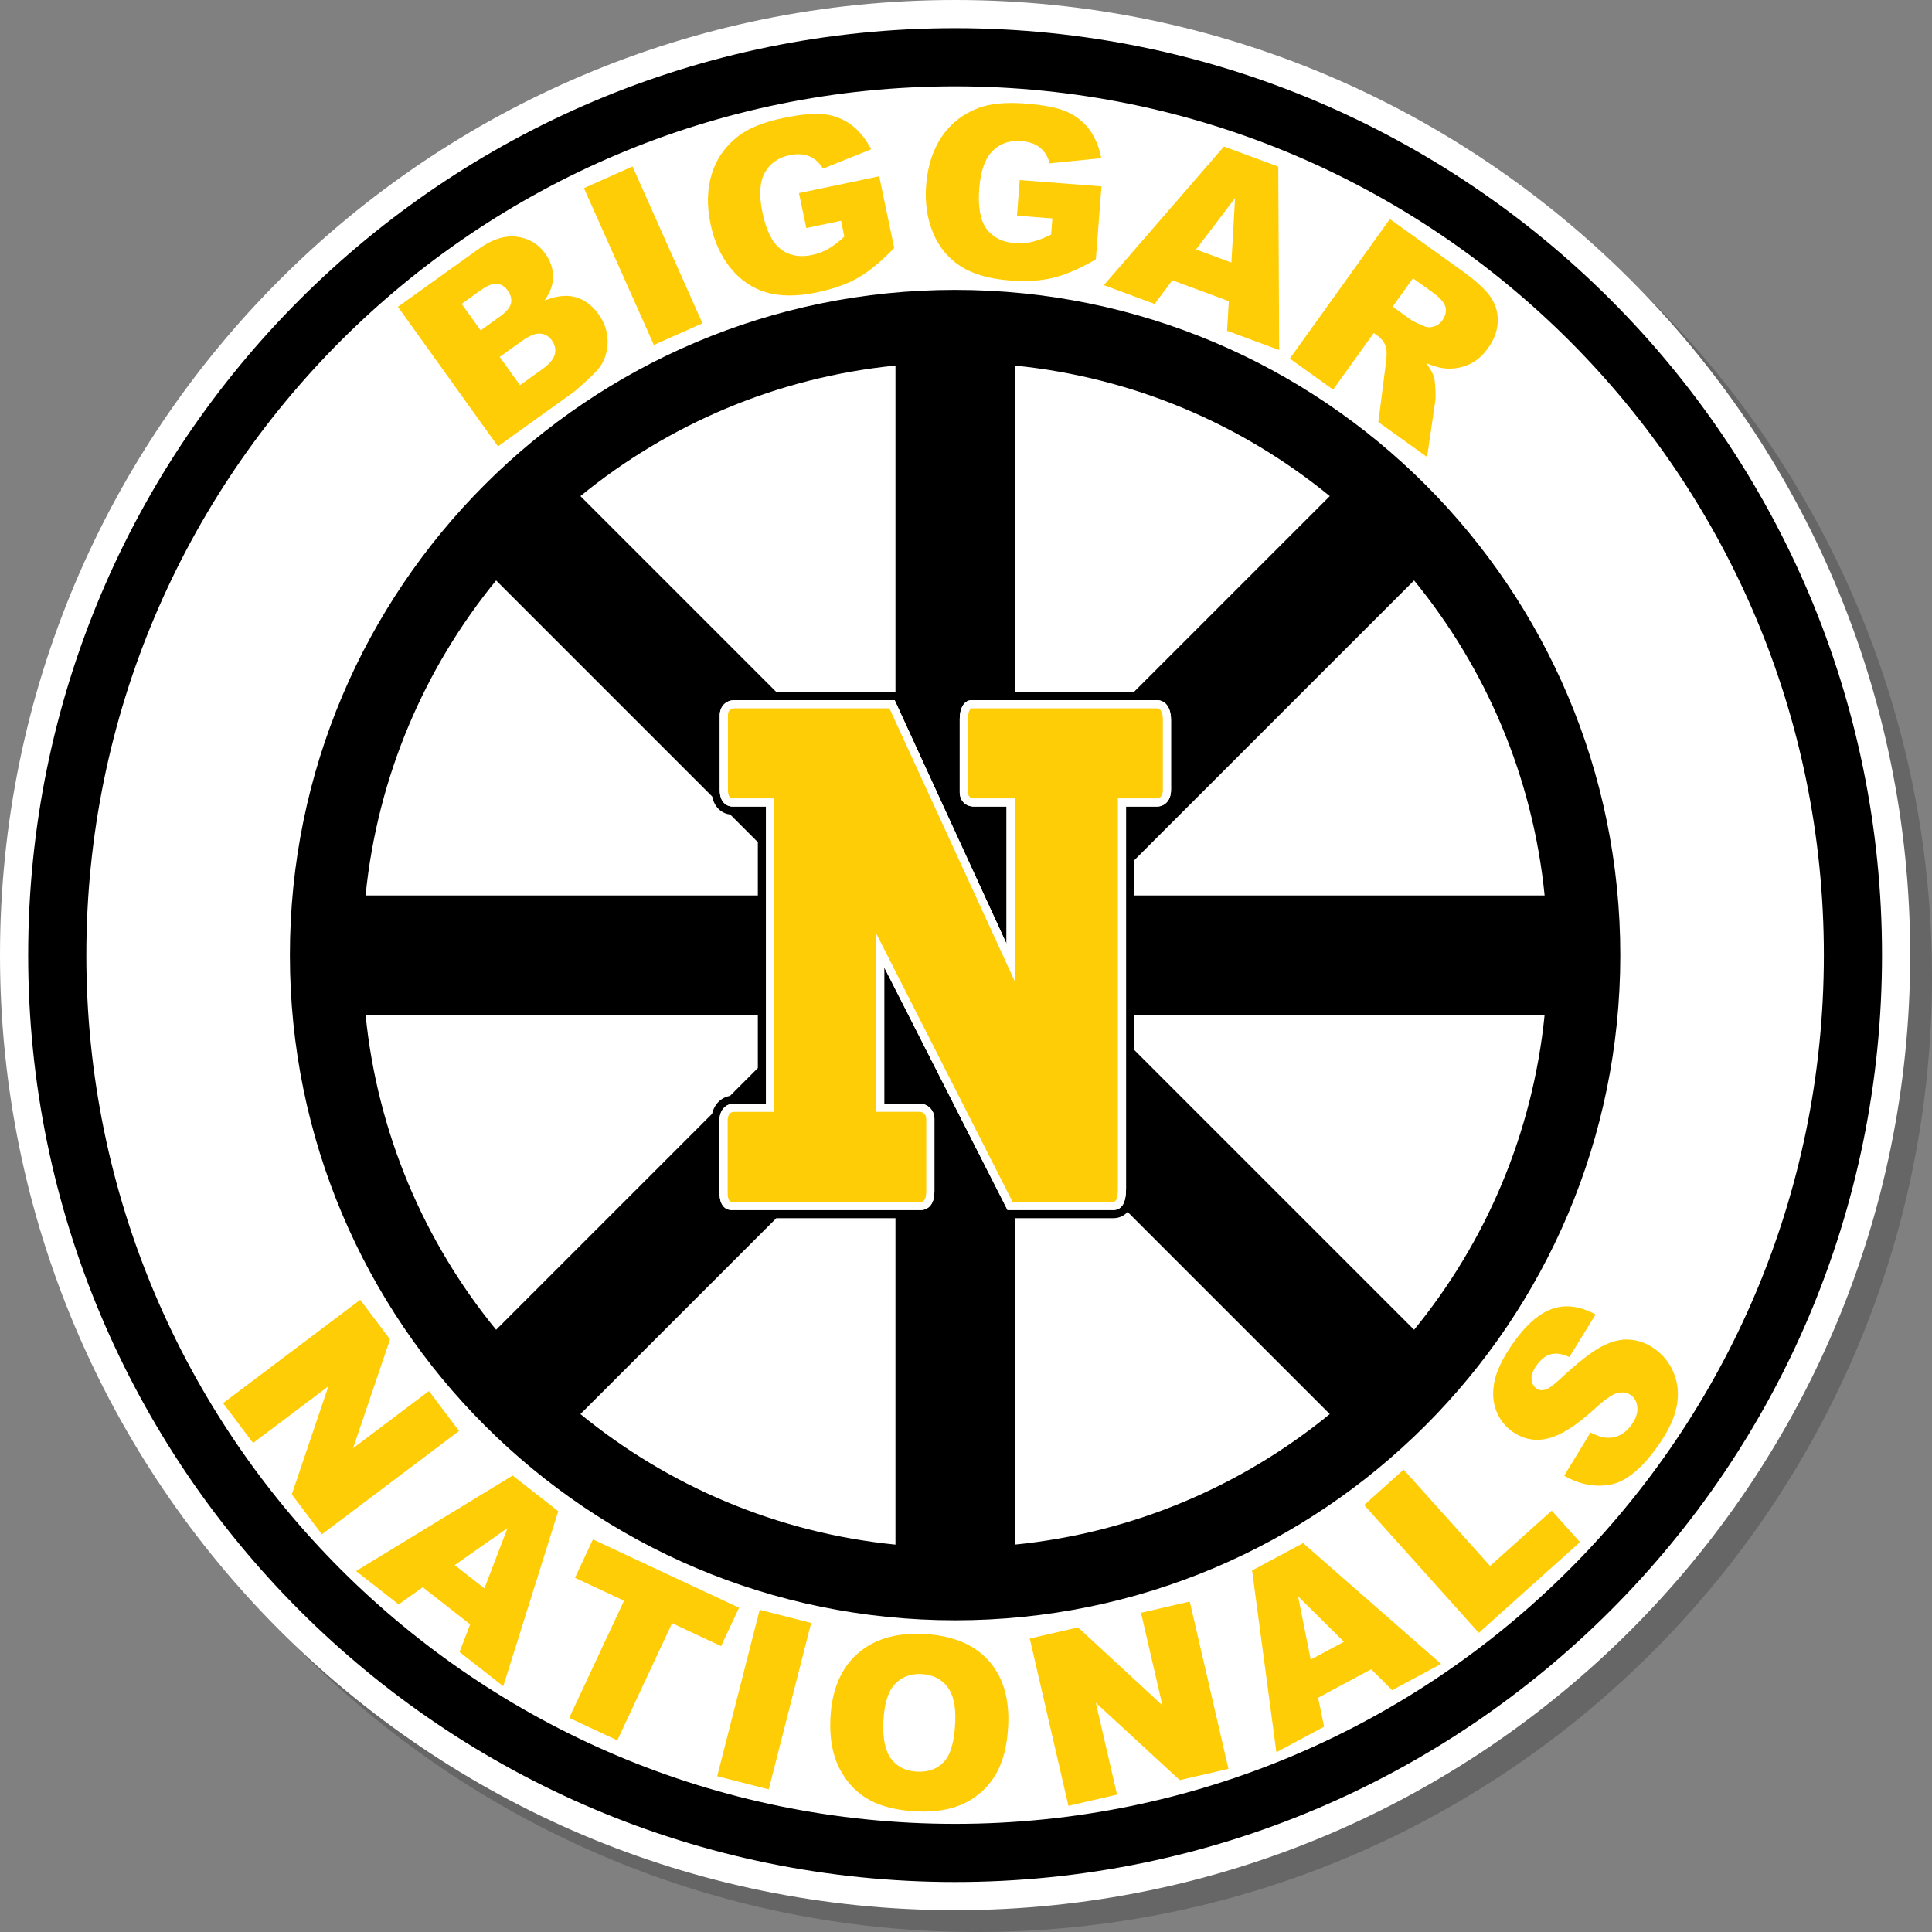 <?xml version="1.0" encoding="utf-8"?>
<!-- Generator: Adobe Illustrator 16.0.0, SVG Export Plug-In . SVG Version: 6.00 Build 0)  -->
<!DOCTYPE svg PUBLIC "-//W3C//DTD SVG 1.1//EN" "http://www.w3.org/Graphics/SVG/1.1/DTD/svg11.dtd">
<svg version="1.1" id="Layer_1_copy_2" xmlns="http://www.w3.org/2000/svg" xmlns:xlink="http://www.w3.org/1999/xlink" x="0px"
	 y="0px" width="354.334px" height="354.334px" viewBox="-5.167 -5.167 354.334 354.334"
	 enable-background="new -5.167 -5.167 354.334 354.334" xml:space="preserve">
<rect x="-5.167" y="-5.167" width="354.334" height="354.334" fill="#808080" stroke="none"/>
<path opacity="0.2" d="M349.167,174c0,96.741-78.426,175.167-175.167,175.167C77.258,349.167-1.167,270.742-1.167,174
	C-1.167,77.258,77.258-1.167,174-1.167S349.167,77.258,349.167,174z"/>
<path fill="#FFFFFF" d="M345.167,170c0,96.742-78.426,175.167-175.167,175.167S-5.167,266.742-5.167,170S73.258-5.167,170-5.167
	C266.743-5.167,345.167,73.258,345.167,170z"/>
<path d="M170,0C76.112,0,0,76.112,0,170s76.112,170,170,170s170-76.112,170-170S263.889,0,170,0z M170,329.334
	c-87.998,0-159.334-71.336-159.334-159.333C10.666,82.004,82.003,10.667,170,10.667c87.999,0,159.334,71.336,159.334,159.334
	C329.334,257.999,257.999,329.334,170,329.334z M170,292c67.377,0,122-54.623,122-122c0-67.378-54.621-122-122-122
	c-67.379,0-122,54.622-122,122C48,237.377,102.622,292,170,292z M101.284,254.18l35.925-35.926h21.856v59.869
	C137.261,275.943,117.358,267.317,101.284,254.18z M135.324,197.249v-54.491h-6.178c-0.236,0-2.31-0.086-2.31-3.072v-13.625
	c0-1.655,1.107-2.811,2.692-2.811h29.389l20.518,44.679v-25.173h-5.987c-1.529,0-2.597-1.084-2.597-2.636v-13.45
	c0-2.047,0.871-3.422,2.168-3.422h34.034c1.232,0,2.55,0.968,2.55,3.684v12.752c0,2.122-1.304,3.072-2.597,3.072h-5.654v70.139
	c0,2.56-0.793,3.857-2.357,3.857h-19.382l-22.609-44.507v25.001h6.511c1.323,0,2.692,1.052,2.692,2.811v13.275
	c0,3.257-2.044,3.422-2.454,3.422h-34.75c-0.666,0-2.215-0.316-2.215-3.248v-13.188c0-1.837,1.082-3.07,2.691-3.07H135.324z
	 M180.935,278.122v-59.869h18.06c0.648,0,1.775-0.165,2.645-1.151l37.078,37.078C222.643,267.317,202.739,275.943,180.935,278.122z
	 M254.181,238.717l-51.329-51.328v-6.454h75.271C275.943,202.741,267.317,222.643,254.181,238.717z M278.122,159.066h-75.27v-6.454
	l51.328-51.328C267.317,117.358,275.944,137.262,278.122,159.066z M238.717,85.821l-35.928,35.927h-21.854V61.879
	C202.741,64.058,222.643,72.684,238.717,85.821z M159.067,61.879v59.871h-21.853l-35.929-35.93
	C117.359,72.683,137.262,64.057,159.067,61.879z M85.821,101.283l39.64,39.64c0.412,2.088,1.847,3.137,3.297,3.296l5.066,5.066v9.78
	H61.879C64.058,137.261,72.684,117.358,85.821,101.283z M133.824,180.935v9.78l-5.11,5.109c-1.654,0.295-2.88,1.541-3.276,3.276
	l-39.616,39.616c-13.137-16.074-21.764-35.979-23.942-57.782H133.824z"/>
<path fill="#FFFFFF" d="M126.788,200.319v13.188c0,2.932,1.549,3.248,2.215,3.248h34.75c0.41,0,2.454-0.165,2.454-3.422v-13.275
	c0-1.759-1.369-2.811-2.692-2.811h-6.511v-25.001l22.609,44.507h19.382c1.564,0,2.357-1.298,2.357-3.857v-70.139h5.654
	c1.293,0,2.597-0.95,2.597-3.072v-12.752c0-2.716-1.317-3.684-2.55-3.684h-34.034c-1.297,0-2.168,1.375-2.168,3.422v13.45
	c0,1.552,1.067,2.636,2.597,2.636h5.987v25.173l-20.518-44.679h-29.389c-1.585,0-2.692,1.156-2.692,2.811v13.625
	c0,2.985,2.074,3.072,2.31,3.072h6.178v54.491h-5.845C127.87,197.249,126.788,198.482,126.788,200.319z M128.288,200.319
	c0-0.699,0.239-1.57,1.191-1.57h7.345v-57.491h-7.678c-0.333,0-0.81-0.262-0.81-1.572v-13.625c0-0.873,0.477-1.311,1.192-1.311
	h28.427v-0.002l22.98,50.042v-31.187v-2.347h-7.487c-0.716,0-1.097-0.438-1.097-1.136v-13.45c0-1.049,0.334-1.922,0.668-1.922
	h34.034c0.857,0,1.05,1.311,1.05,2.184v12.752c0,1.135-0.478,1.572-1.097,1.572h-7.154v71.639c0,1.484-0.236,2.357-0.857,2.357
	h-18.461l-25.03-49.271v32.766h8.011c0.572,0,1.192,0.438,1.192,1.311v13.275c0,1.311-0.382,1.922-0.954,1.922h-34.75
	c-0.477,0-0.715-0.611-0.715-1.748V200.319z"/>
<path fill="#FFCD05" d="M99.814,66.909c0.582-0.417,1.68-1.381,3.294-2.891c1.213-1.134,2.014-2.131,2.402-2.991
	c0.629-1.385,0.872-2.828,0.729-4.33c-0.142-1.502-0.689-2.916-1.641-4.243c-1.168-1.629-2.572-2.671-4.211-3.126
	c-1.639-0.455-3.537-0.244-5.693,0.632c0.91-1.287,1.421-2.516,1.532-3.689c0.167-1.758-0.292-3.394-1.377-4.907
	c-1.294-1.805-3.04-2.844-5.237-3.119c-2.198-0.275-4.53,0.473-6.998,2.242L67.808,51.104L86.162,76.7L99.814,66.909z
	 M90.494,57.414c1.385-0.993,2.519-1.458,3.402-1.395c0.883,0.064,1.596,0.474,2.138,1.23c0.584,0.815,0.77,1.664,0.558,2.548
	c-0.212,0.884-0.999,1.813-2.361,2.79l-4.033,2.892l-3.72-5.186L90.494,57.414z M79.504,50.569l3.492-2.504
	c1.199-0.86,2.19-1.254,2.974-1.181c0.784,0.073,1.443,0.481,1.978,1.226c0.575,0.803,0.774,1.591,0.596,2.362
	c-0.178,0.772-0.885,1.599-2.118,2.484l-3.439,2.466L79.504,50.569z M114.756,58.1l-12.828-28.765l8.909-3.973l12.827,28.766
	L114.756,58.1z M125.142,35.905c-0.704-3.365-0.623-6.436,0.244-9.215c0.867-2.779,2.504-5.093,4.912-6.944
	c1.88-1.433,4.587-2.519,8.12-3.258c3.407-0.713,6.019-0.938,7.838-0.675c1.818,0.264,3.42,0.927,4.807,1.99
	c1.386,1.063,2.567,2.532,3.545,4.405l-8.846,3.563c-0.622-1.084-1.45-1.84-2.483-2.268c-1.034-0.427-2.251-0.495-3.653-0.201
	c-2.089,0.438-3.602,1.511-4.539,3.222s-1.077,4.137-0.419,7.277c0.699,3.336,1.825,5.588,3.379,6.755
	c1.554,1.167,3.453,1.517,5.696,1.047c1.065-0.223,2.049-0.59,2.952-1.101c0.903-0.511,1.9-1.268,2.992-2.272l-0.607-2.902
	l-6.373,1.335l-1.343-6.414l14.72-3.082l2.751,13.143c-2.416,2.511-4.634,4.339-6.654,5.487c-2.021,1.147-4.518,2.032-7.489,2.654
	c-3.659,0.766-6.772,0.767-9.339,0.001c-2.567-0.765-4.744-2.248-6.529-4.45C127.038,41.8,125.811,39.101,125.142,35.905z
	 M165.965,37.555c-1.098-2.613-1.521-5.548-1.27-8.804c0.265-3.427,1.202-6.354,2.812-8.779c1.61-2.425,3.83-4.189,6.66-5.293
	c2.205-0.849,5.107-1.135,8.707-0.857c3.469,0.268,6.041,0.783,7.713,1.544c1.672,0.762,3.024,1.847,4.059,3.255
	c1.033,1.409,1.757,3.149,2.172,5.221l-9.49,0.947c-0.293-1.215-0.877-2.172-1.75-2.872c-0.871-0.699-2.021-1.104-3.449-1.215
	c-2.129-0.165-3.881,0.443-5.26,1.824c-1.377,1.381-2.191,3.67-2.438,6.869c-0.264,3.398,0.188,5.875,1.354,7.431
	c1.166,1.556,2.891,2.421,5.176,2.598c1.086,0.084,2.133,0.007,3.144-0.231c1.009-0.238,2.179-0.687,3.508-1.345l0.229-2.956
	l-6.492-0.502l0.505-6.533l14.994,1.159l-1.034,13.388c-3.021,1.735-5.663,2.87-7.924,3.407c-2.262,0.536-4.905,0.688-7.934,0.453
	c-3.728-0.288-6.717-1.158-8.967-2.611C168.738,42.201,167.063,40.168,165.965,37.555z M209.844,46.235l10.361,3.835l-0.326,5.423
	l9.559,3.537l-0.168-33.646l-9.956-3.685l-22.032,25.43l9.318,3.449L209.844,46.235z M221.346,31.157l-0.67,11.825l-6.486-2.401
	L221.346,31.157z M246.78,55.908l0.698,0.5c0.722,0.517,1.226,1.178,1.513,1.983c0.202,0.604,0.207,1.604,0.018,3l-1.381,10.854
	l8.937,6.408l1.487-10.163c0.082-0.507,0.093-1.302,0.033-2.385c-0.061-1.084-0.16-1.835-0.301-2.253
	c-0.205-0.623-0.666-1.43-1.383-2.42c1.368,0.576,2.536,0.902,3.504,0.979c1.52,0.12,2.951-0.118,4.295-0.714
	c1.346-0.596,2.525-1.604,3.545-3.024c1.168-1.629,1.762-3.295,1.785-4.998c0.023-1.703-0.462-3.226-1.453-4.572
	c-0.992-1.345-2.709-2.894-5.154-4.647l-13.182-9.452L231.385,60.6l7.945,5.696L246.78,55.908z M253.978,45.869l3.476,2.492
	c1.443,1.034,2.269,1.961,2.475,2.779c0.207,0.818,0.014,1.64-0.578,2.466c-0.402,0.558-0.924,0.934-1.563,1.127
	c-0.641,0.193-1.26,0.154-1.858-0.117c-1.203-0.51-1.986-0.894-2.347-1.153l-3.334-2.391L253.978,45.869z M79.024,257.278
	L53.868,276.23l-5.52-7.327l6.714-19.826L41.25,259.483l-5.507-7.311l25.156-18.952l5.468,7.259l-6.781,19.957l13.917-10.484
	L79.024,257.278z M60.125,282.965l7.827,6.121l4.413-3.148l8.703,6.809l-1.962,5.065l8.027,6.278l10.083-32.1l-8.362-6.541
	L60.125,282.965z M83.674,286.139l-5.448-4.262l9.686-6.799L83.674,286.139z M127.085,296.739l-8.991-4.205l-10.047,21.486
	l-8.816-4.123l10.047-21.484l-8.992-4.205l3.294-7.045l26.799,12.53L127.085,296.739z M134.154,290.075l9.451,2.409l-7.783,30.521
	l-9.451-2.41L134.154,290.075z M164.119,294.499c-5.108-0.233-9.158,1.016-12.15,3.746c-2.992,2.731-4.605,6.664-4.841,11.801
	c-0.168,3.678,0.414,6.771,1.748,9.285c1.333,2.512,3.136,4.387,5.41,5.623c2.273,1.238,5.183,1.938,8.732,2.1
	c3.49,0.16,6.436-0.361,8.835-1.563c2.399-1.203,4.271-2.953,5.616-5.25s2.104-5.283,2.271-8.961
	c0.231-5.066-1.006-9.068-3.709-12.01C173.327,296.329,169.356,294.739,164.119,294.499z M170.026,310.706
	c-0.161,3.52-0.845,5.934-2.052,7.24s-2.855,1.912-4.944,1.816c-2.032-0.094-3.606-0.859-4.723-2.303
	c-1.117-1.441-1.603-3.75-1.458-6.926c0.147-3.205,0.845-5.475,2.097-6.808c1.251-1.333,2.857-1.955,4.817-1.865
	c2.046,0.093,3.634,0.851,4.767,2.271C169.663,305.553,170.161,307.745,170.026,310.706z M213.038,288.558l7.096,30.687
	l-8.938,2.068l-15.388-14.191l3.896,16.848l-8.918,2.064l-7.094-30.688l8.854-2.048l15.48,14.305l-3.927-16.977L213.038,288.558z
	 M224.469,282.858l4.455,33.352l8.757-4.697l-1.104-5.307l9.737-5.224l3.845,3.836l8.981-4.815l-25.315-22.162L224.469,282.858z
	 M235.219,299.206l-2.318-11.604l8.415,8.335L235.219,299.206z M279.424,271.888l5.18,5.772l-18.553,16.641l-21.031-23.444
	l7.245-6.498l15.853,17.673L279.424,271.888z M302.334,252.797c-0.428,2.147-1.516,4.473-3.264,6.973
	c-3.07,4.391-6.041,6.839-8.914,7.348c-2.871,0.508-5.689-0.039-8.451-1.639l4.832-7.921c1.348,0.698,2.521,1.021,3.52,0.967
	c1.619-0.091,2.962-0.899,4.029-2.426c0.795-1.138,1.144-2.202,1.039-3.192c-0.104-0.988-0.506-1.729-1.211-2.223
	c-0.668-0.469-1.474-0.594-2.412-0.376c-0.938,0.218-2.389,1.229-4.353,3.038c-3.231,2.947-6.021,4.712-8.366,5.291
	c-2.354,0.591-4.539,0.181-6.56-1.23c-1.326-0.928-2.312-2.189-2.952-3.781c-0.641-1.594-0.761-3.398-0.355-5.414
	c0.404-2.017,1.547-4.367,3.426-7.055c2.308-3.3,4.68-5.385,7.117-6.259c2.437-0.873,5.107-0.539,8.015,1.004l-4.817,7.826
	c-1.302-0.612-2.439-0.785-3.416-0.515c-0.976,0.27-1.856,0.969-2.646,2.096c-0.647,0.928-0.938,1.764-0.875,2.508
	c0.065,0.744,0.379,1.313,0.942,1.707c0.41,0.288,0.916,0.354,1.516,0.195c0.604-0.139,1.544-0.809,2.822-2.012
	c3.188-2.961,5.695-4.926,7.519-5.896c1.824-0.971,3.545-1.4,5.164-1.292c1.618,0.11,3.132,0.657,4.541,1.644
	c1.653,1.156,2.86,2.682,3.616,4.573C302.597,248.629,302.762,250.649,302.334,252.797z M128.288,213.506v-13.188
	c0-0.699,0.239-1.57,1.191-1.57h7.345v-57.491h-7.678c-0.333,0-0.81-0.262-0.81-1.572v-13.625c0-0.873,0.477-1.311,1.192-1.311
	h28.427v-0.002l22.98,50.042v-31.187v-2.347h-7.487c-0.716,0-1.097-0.438-1.097-1.136v-13.45c0-1.049,0.334-1.922,0.668-1.922
	h34.034c0.857,0,1.05,1.311,1.05,2.184v12.752c0,1.135-0.478,1.572-1.097,1.572h-7.154v71.639c0,1.484-0.236,2.357-0.857,2.357
	h-18.461l-25.03-49.271v32.766h8.011c0.572,0,1.192,0.438,1.192,1.311v13.275c0,1.311-0.382,1.922-0.954,1.922h-34.75
	C128.526,215.254,128.288,214.643,128.288,213.506z"/>
</svg>
